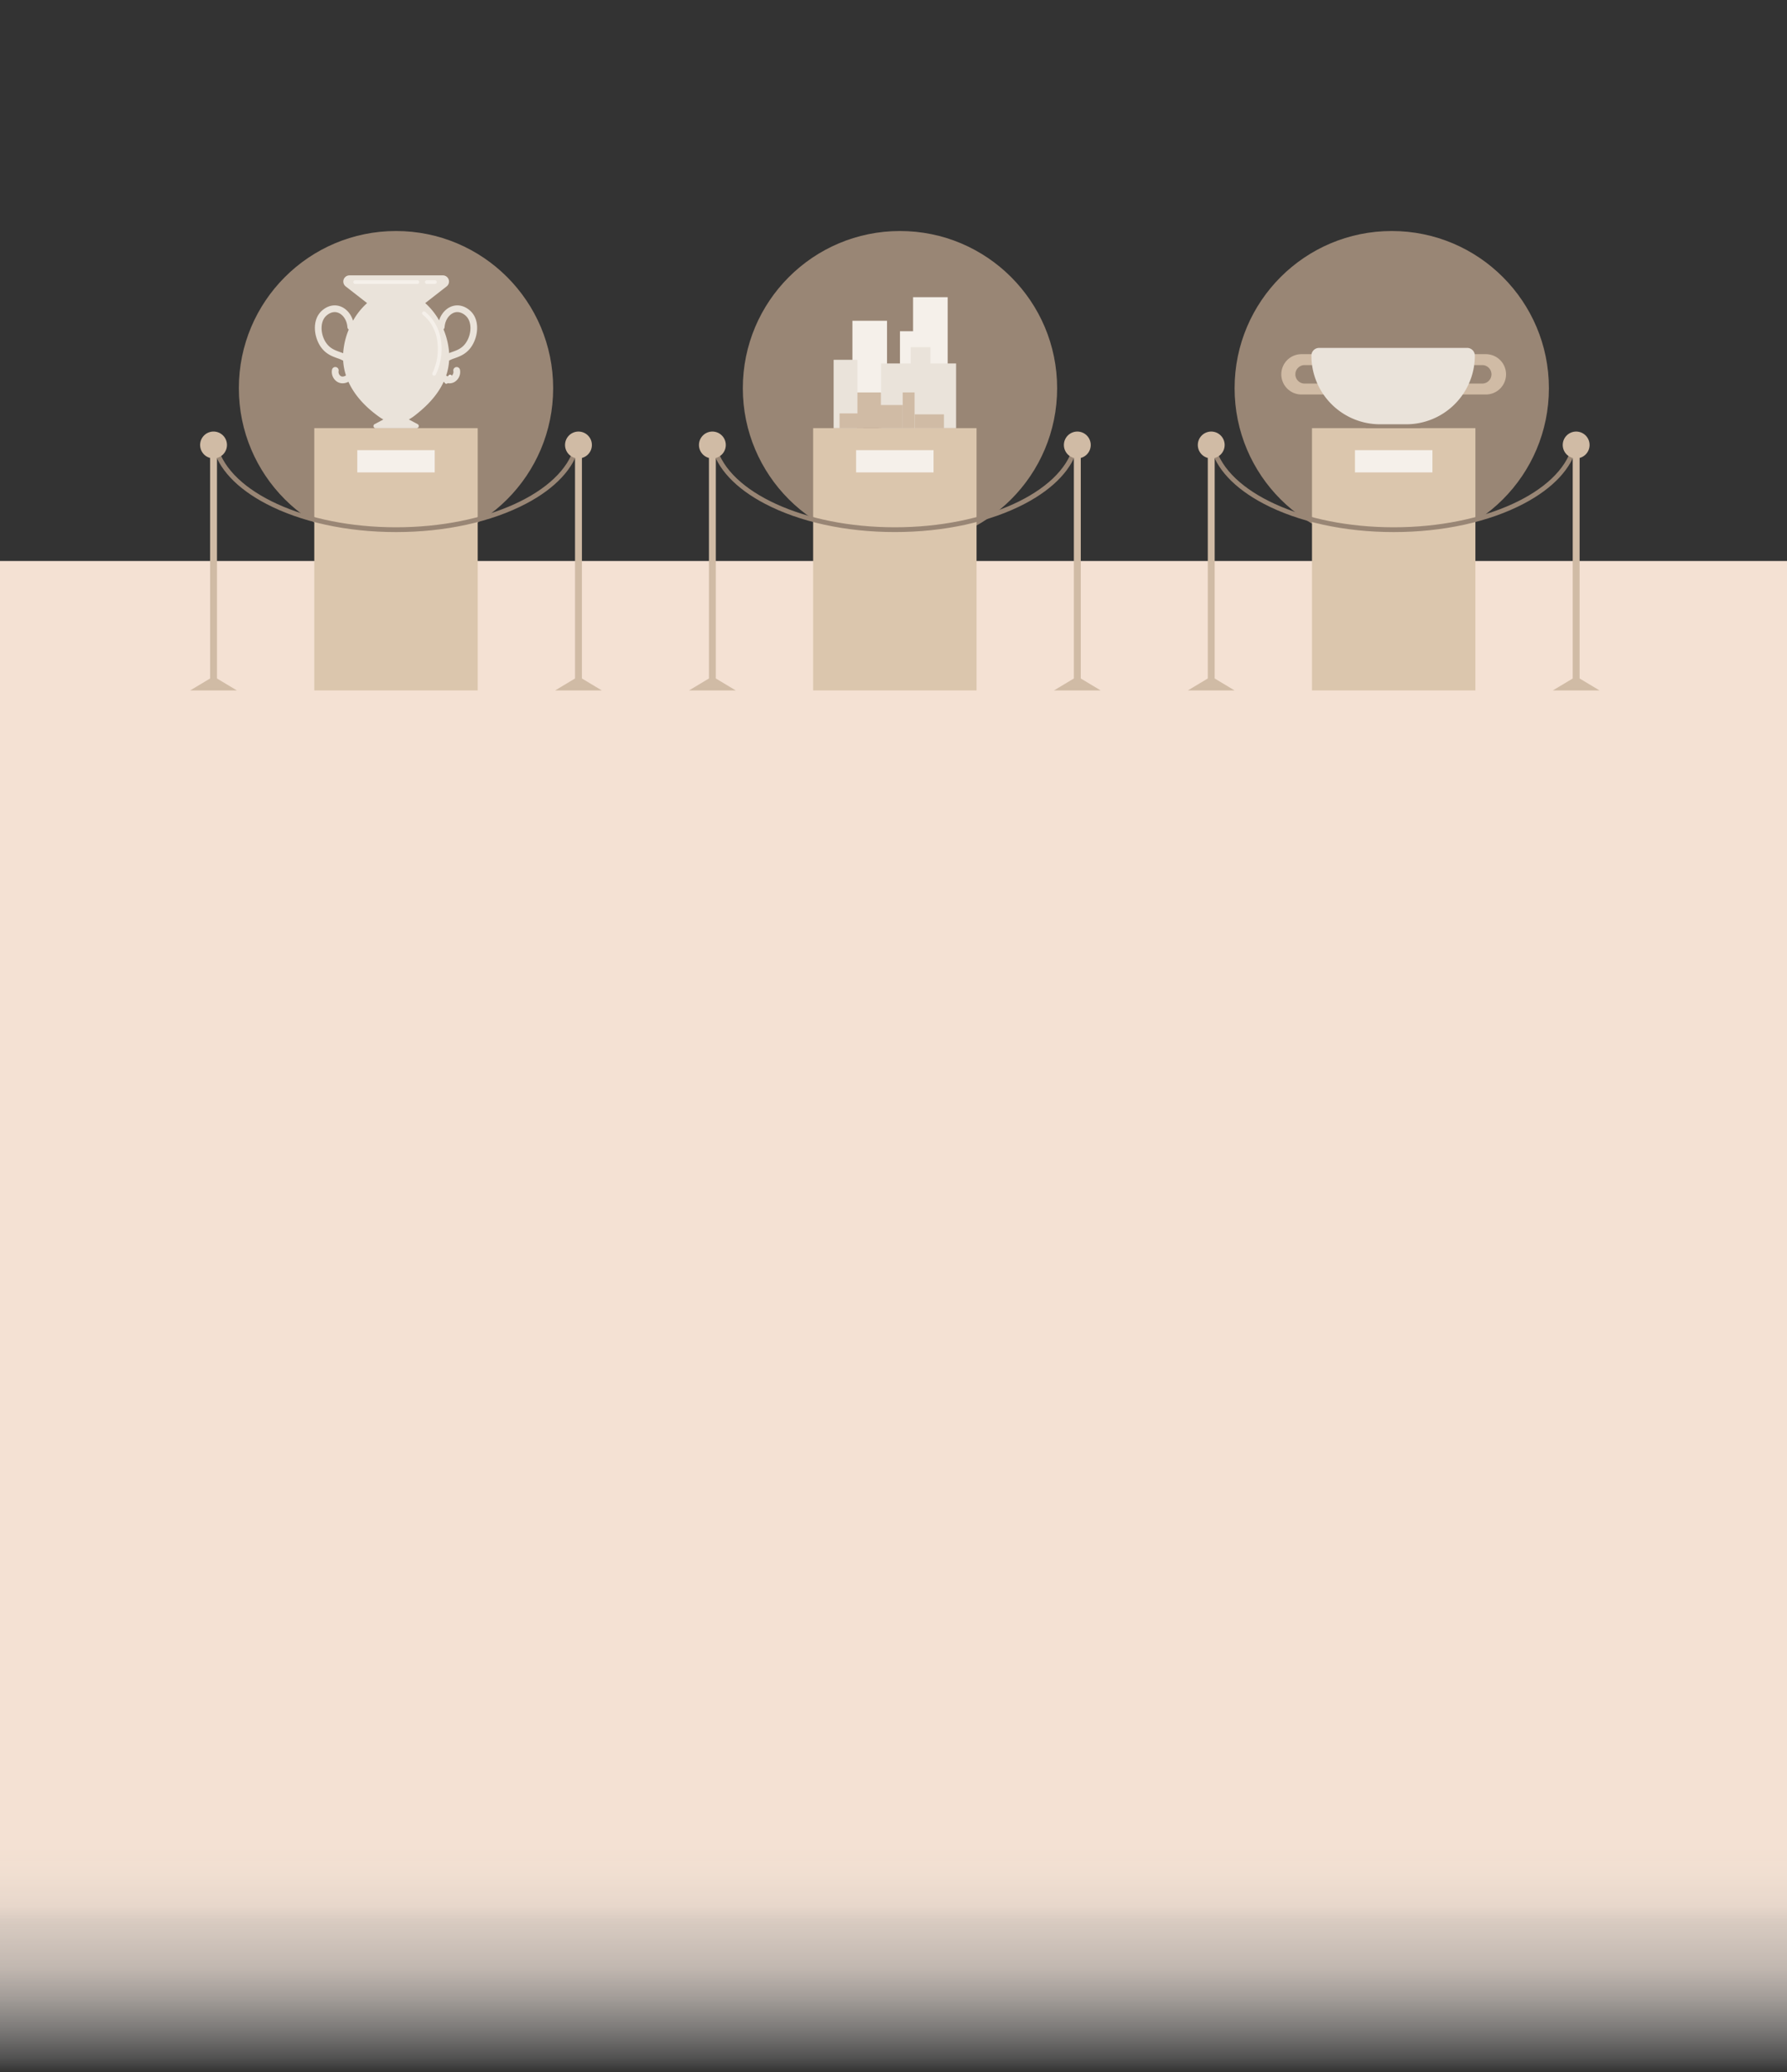 <svg id="Layer_1" data-name="Layer 1" xmlns="http://www.w3.org/2000/svg" xmlns:xlink="http://www.w3.org/1999/xlink" viewBox="0 0 1920 2225.99"><rect x="0" y="0" width="1920" height="2225.99" fill="#333333" stroke="none"/><defs><style>.cls-1{fill:url(#linear-gradient);}.cls-2{fill:#998675;}.cls-3{fill:#dbc6ad;}.cls-4{fill:#f5f0ea;}.cls-5{fill:#eae3da;}.cls-6{fill:#d0bba5;}.cls-7{fill:none;stroke:#f5f0ea;stroke-linecap:round;stroke-linejoin:round;stroke-width:4px;}</style><linearGradient id="linear-gradient" x1="960" y1="2225.99" x2="960" y2="602.61" gradientUnits="userSpaceOnUse"><stop offset="0" stop-color="#fff" stop-opacity="0"/><stop offset="0.01" stop-color="#fdfaf8" stop-opacity="0.16"/><stop offset="0.03" stop-color="#fbf4ee" stop-opacity="0.38"/><stop offset="0.05" stop-color="#f9eee6" stop-opacity="0.57"/><stop offset="0.07" stop-color="#f7e9df" stop-opacity="0.73"/><stop offset="0.1" stop-color="#f6e6da" stop-opacity="0.85"/><stop offset="0.11" stop-color="#f5e3d6" stop-opacity="0.93"/><stop offset="0.13" stop-color="#f4e2d4" stop-opacity="0.98"/><stop offset="0.15" stop-color="#f4e1d3"/></linearGradient></defs><rect class="cls-1" y="602.61" width="1920" height="1623.38"/><circle class="cls-2" cx="966.96" cy="417" r="168.85"/><rect class="cls-3" x="873.66" y="459.9" width="175.57" height="281.74"/><rect class="cls-4" x="966.96" y="355.81" width="18.59" height="47.36"/><rect class="cls-4" x="981.04" y="319.24" width="37.17" height="107.38"/><rect class="cls-4" x="915.86" y="344.55" width="37.17" height="107.38"/><rect class="cls-5" x="895.67" y="386.5" width="25.51" height="73.4"/><rect class="cls-6" x="921.18" y="421.54" width="25.51" height="38.36"/><rect class="cls-5" x="946.7" y="390.41" width="80.53" height="69.49"/><rect class="cls-5" x="978.52" y="372.94" width="21.11" height="86.96"/><rect class="cls-6" x="969.87" y="421.54" width="12.76" height="38.36"/><rect class="cls-6" x="982.69" y="445.09" width="31.51" height="14.81"/><rect class="cls-6" x="944.02" y="435.07" width="25.85" height="24.83"/><rect class="cls-6" x="902.05" y="444.07" width="25.51" height="15.83"/><rect class="cls-4" x="919.84" y="483.55" width="83.21" height="23.89"/><path class="cls-2" d="M1153,479.86c-13.2,48.84-94.08,86.54-191.58,86.54s-178.38-37.7-191.58-86.54h-5.31C770.26,503,790,524.39,821.63,541c37.39,19.68,87,30.52,139.82,30.52S1063.88,560.7,1101.27,541c31.61-16.63,51.37-38,57.07-61.16Z"/><path class="cls-6" d="M740.3,741.64h50.21l-21.4-12.83V491.91a14.41,14.41,0,1,0-7.41,0v236.9Z"/><path class="cls-6" d="M1132.39,741.64h50.21l-21.4-12.83V491.91a14.41,14.41,0,1,0-7.41,0v236.9Z"/><circle class="cls-2" cx="425.48" cy="417" r="168.85"/><path class="cls-7" d="M483.6,404.5l-4.06,5.67"/><rect class="cls-3" x="337.69" y="459.9" width="175.57" height="281.74"/><rect class="cls-4" x="383.87" y="483.55" width="83.21" height="23.89"/><path class="cls-5" d="M507.71,336.5c-3.55-4.54-10.58-9.44-18.76-8.3-7.91,1.11-14.45,7.42-17.17,15.91a73,73,0,0,0-14.91-18.53l23-17.93a6.63,6.63,0,0,0-4.08-11.86H375.49a6.63,6.63,0,0,0-4.08,11.86l23,17.93a73.3,73.3,0,0,0-15.1,18.91c-2.64-8.68-9.27-15.17-17.29-16.29-8.18-1.14-15.22,3.76-18.76,8.3-8.37,10.75-5.21,28.44,3,38.21,5.11,6.09,11.29,8.3,16.26,10.08a38,38,0,0,1,6.18,2.62,63.47,63.47,0,0,0,3,15.85c-1.43,1-3.65,1.77-5.49.77a5.42,5.42,0,0,1-2.39-5.62,3.61,3.61,0,0,0-7.13-1.14,12.55,12.55,0,0,0,6.06,13.09,11,11,0,0,0,5.37,1.36,13.35,13.35,0,0,0,6.23-1.63c8.77,19.4,25,31.69,31.25,36.39a53.09,53.09,0,0,0,6.26,4.13l-9.39,5a2.29,2.29,0,0,0,1.07,4.31h44.13a2.29,2.29,0,0,0,1.07-4.31l-9.45-5a56.42,56.42,0,0,0,7.54-5.18c6.88-5.54,21.55-17.36,29.83-35.26a13.22,13.22,0,0,0,6.14,1.59,11,11,0,0,0,5.37-1.36,12.56,12.56,0,0,0,6.06-13.09,3.61,3.61,0,0,0-7.13,1.14,5.42,5.42,0,0,1-2.4,5.62c-1.77,1-3.9.31-5.33-.67a62.73,62.73,0,0,0,3.16-16.11,40.19,40.19,0,0,1,5.9-2.46c5-1.78,11.15-4,16.26-10.08C512.92,364.94,516.08,347.25,507.71,336.5ZM351.78,370.07c-7.06-8.4-8.38-22-2.83-29.13,2.54-3.26,7.26-6.26,12.06-5.59,6.42.9,11.69,7.77,12.25,16A3.56,3.56,0,0,0,374.7,354a80.05,80.05,0,0,0-6,25.45c-1.24-.51-2.51-1-3.76-1.41C360.36,376.35,355.63,374.66,351.78,370.07Zm147.4,0c-3.85,4.59-8.58,6.28-13.16,7.92-1.15.41-2.31.83-3.46,1.29a79.75,79.75,0,0,0-6.05-25.52,3.55,3.55,0,0,0,1.18-2.42c.57-8.22,5.84-15.09,12.26-16,4.8-.67,9.52,2.33,12.06,5.59C507.56,348.06,506.24,361.67,499.18,370.07Z"/><line class="cls-7" x1="381.59" y1="303.02" x2="448.42" y2="303.02"/><line class="cls-7" x1="458.55" y1="303.02" x2="467.26" y2="303.02"/><path class="cls-7" d="M455.51,336.47a45.69,45.69,0,0,1,9.93,11.35,48.11,48.11,0,0,1,6.69,21.09,62.08,62.08,0,0,1-5.68,32.64"/><path class="cls-2" d="M617.06,479.86C603.86,528.7,523,566.4,425.48,566.4S247.1,528.7,233.9,479.86h-5.31c5.7,23.18,25.46,44.53,57.07,61.16,37.39,19.68,87,30.52,139.82,30.52S527.91,560.7,565.3,541c31.61-16.63,51.36-38,57.06-61.16Z"/><path class="cls-6" d="M204.33,741.64h50.21l-21.4-12.83V491.91a14.42,14.42,0,1,0-7.41,0v236.9Z"/><path class="cls-6" d="M596.42,741.64h50.21l-21.4-12.83V491.91a14.41,14.41,0,1,0-7.41,0v236.9Z"/><circle class="cls-2" cx="1495.33" cy="417" r="168.85"/><rect class="cls-3" x="1409.64" y="459.9" width="175.57" height="281.74"/><rect class="cls-4" x="1455.82" y="483.55" width="83.21" height="23.89"/><path class="cls-6" d="M1592.88,392.19h-57.07V380.44h60.67a21.66,21.66,0,0,1,21.66,21.66h0a21.65,21.65,0,0,1-21.66,21.65h-60.67V412h57.07a9.91,9.91,0,0,0,0-19.81Z"/><path class="cls-6" d="M1402,392.19H1459V380.44h-60.68a21.65,21.65,0,0,0-21.65,21.66h0a21.65,21.65,0,0,0,21.65,21.65H1459V412H1402a9.91,9.91,0,1,1,0-19.81Z"/><rect class="cls-2" x="1467.33" y="453.91" width="58.94" height="5.99"/><path class="cls-5" d="M1417.31,373.69h159a8.3,8.3,0,0,1,8.3,8.3v0a73.76,73.76,0,0,1-73.76,73.76h-28.05A73.76,73.76,0,0,1,1409,382v0a8.3,8.3,0,0,1,8.3-8.3Z"/><path class="cls-2" d="M1689,479.86c-13.2,48.84-94.07,86.54-191.58,86.54s-178.37-37.7-191.57-86.54h-5.31c5.7,23.18,25.45,44.53,57.06,61.16,37.39,19.68,87.05,30.52,139.82,30.52S1599.85,560.7,1637.24,541c31.61-16.63,51.37-38,57.07-61.16Z"/><path class="cls-6" d="M1276.27,741.64h50.21l-21.4-12.83V491.91a14.41,14.41,0,1,0-7.4,0v236.9Z"/><path class="cls-6" d="M1668.36,741.64h50.21l-21.4-12.83V491.91a14.41,14.41,0,1,0-7.4,0v236.9Z"/></svg>